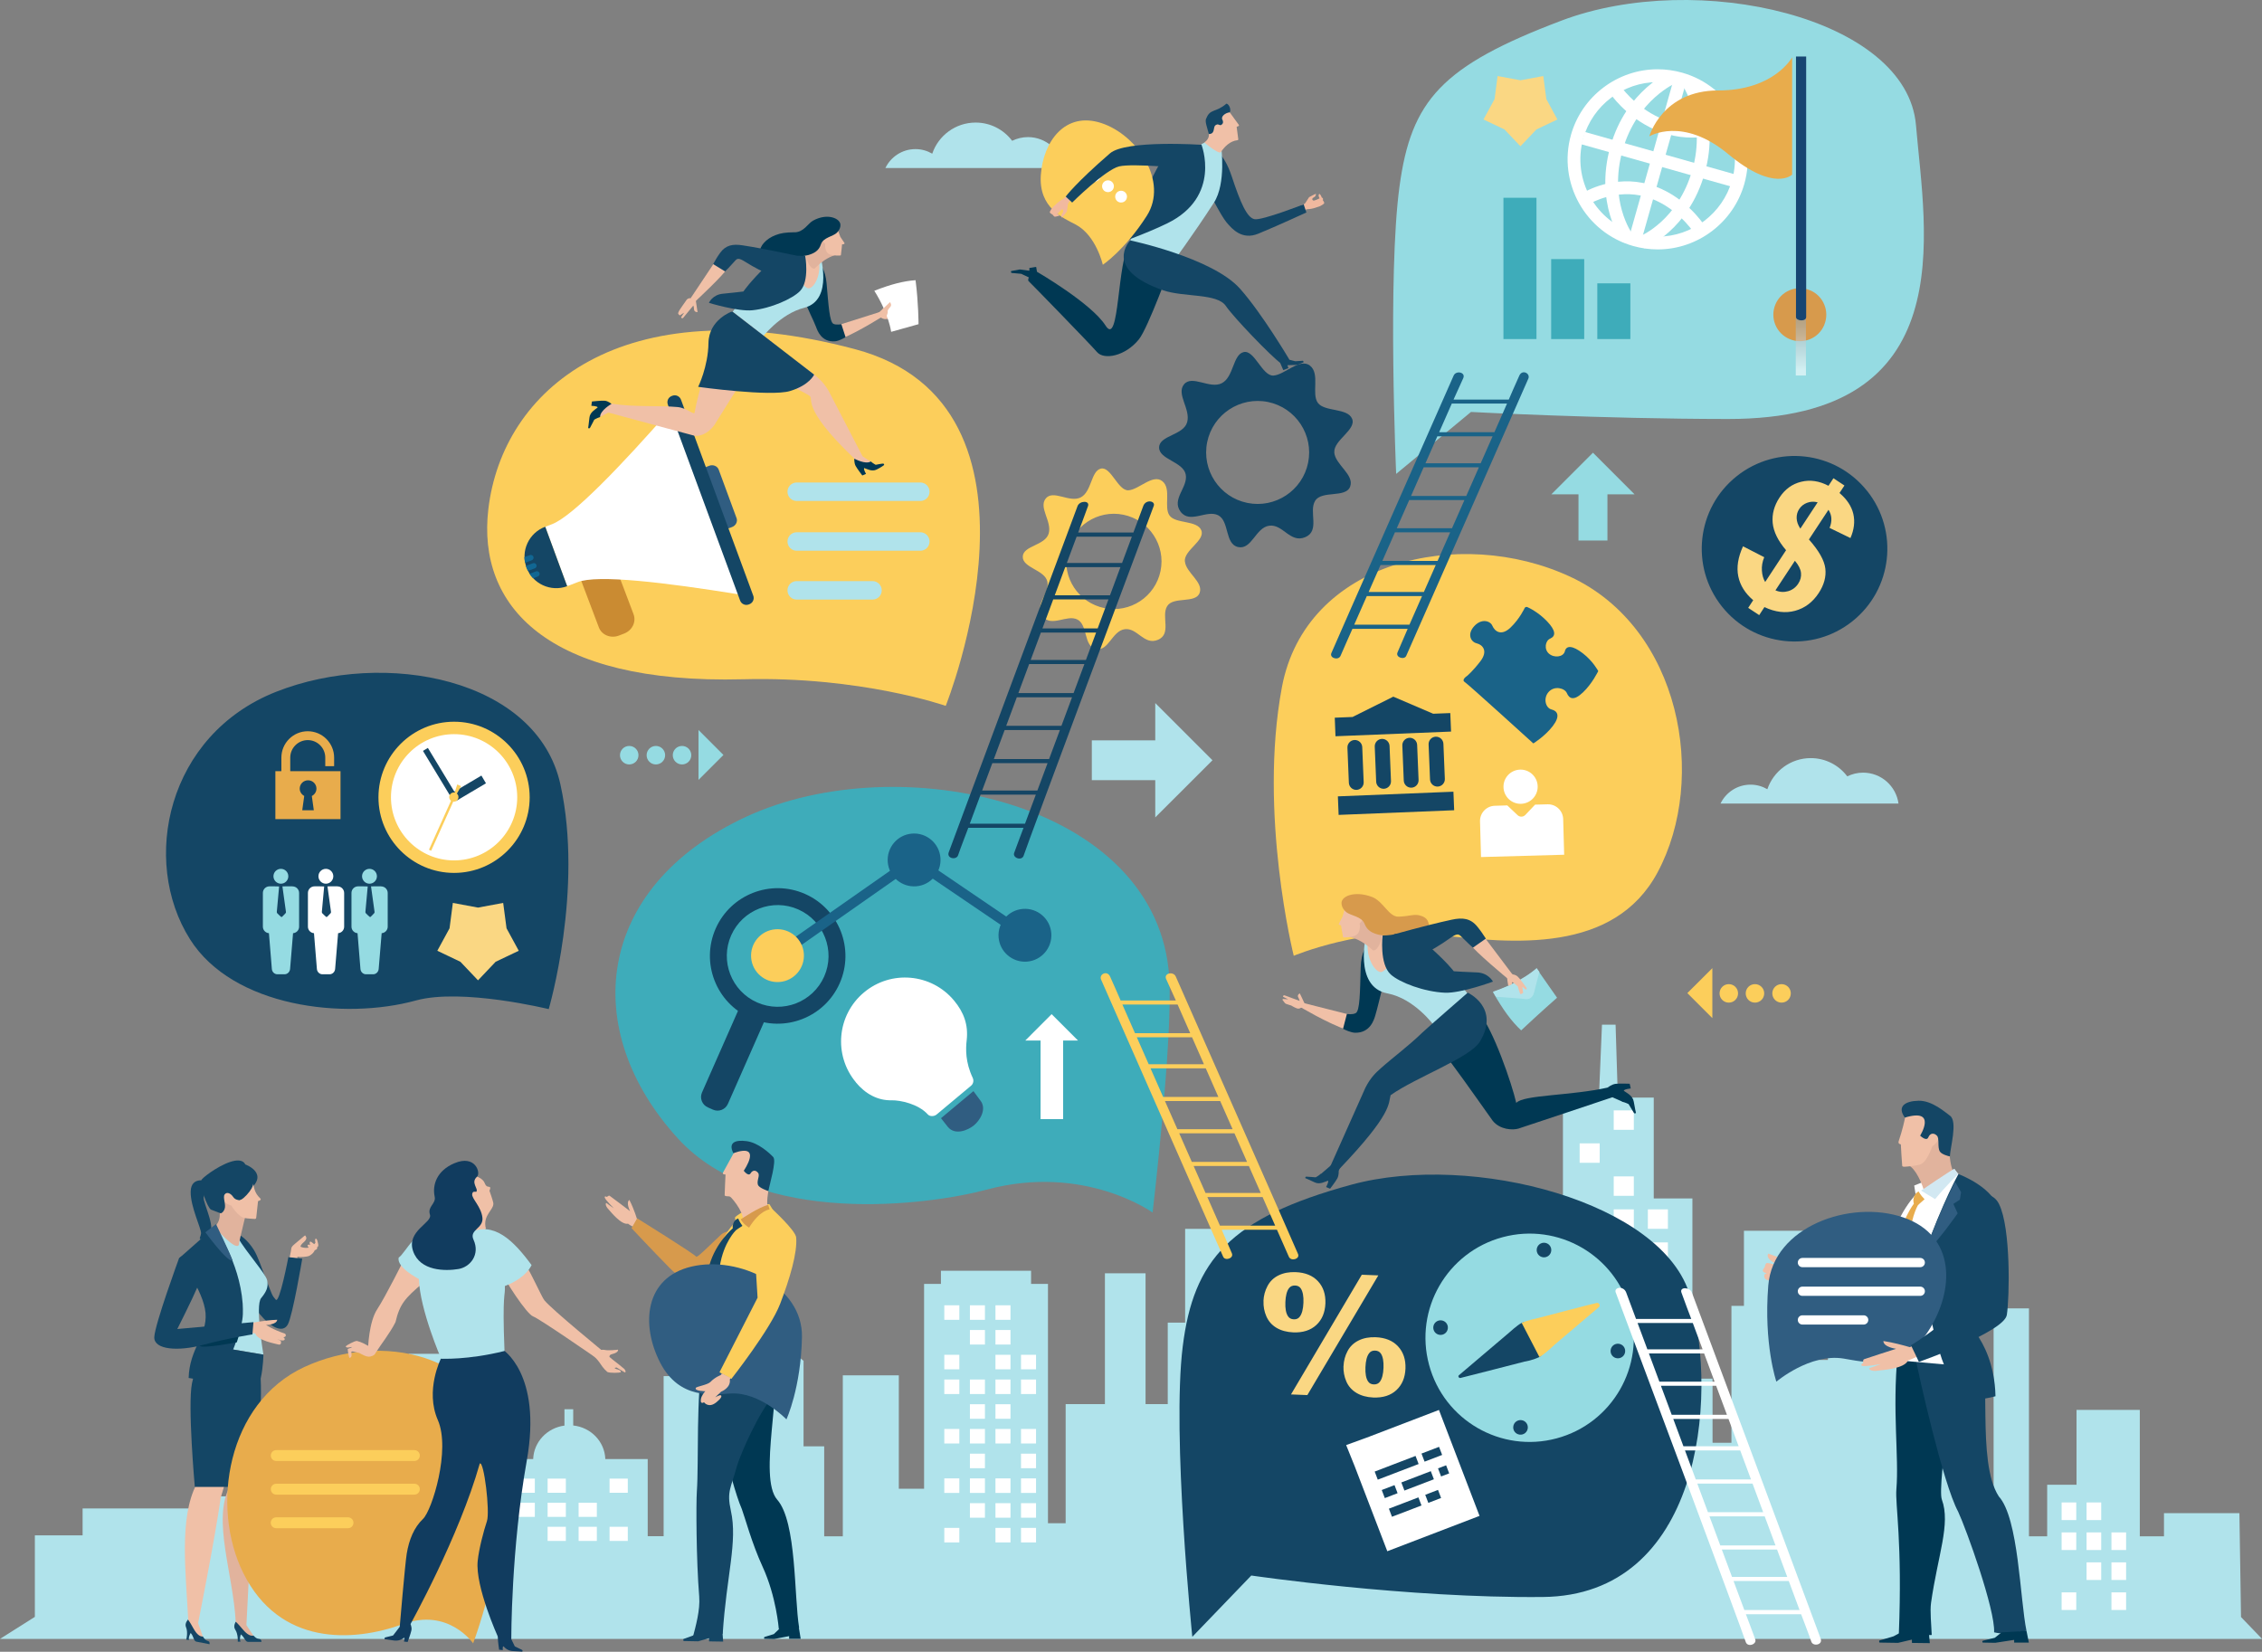 <?xml version="1.0" encoding="UTF-8"?><svg xmlns="http://www.w3.org/2000/svg" xmlns:xlink="http://www.w3.org/1999/xlink" viewBox="0 0 410.79 300"><rect x="0" y="0" width="410.79" height="300" fill="#808080" stroke="none"/><defs><style>.cls-1{fill:#f1b99f;}.cls-2{fill:#fff;}.cls-3{fill:#305d81;}.cls-4{fill:#d2e8f2;}.cls-5{fill:#1a6388;}.cls-6{fill:#95dbe2;}.cls-7{isolation:isolate;}.cls-8{fill:#b0e3eb;}.cls-9{fill:#f0c0a7;}.cls-10{fill:#d79a4c;}.cls-11{fill:#fcce5b;}.cls-12{fill:#e1b39d;}.cls-13{fill:#ca8b32;}.cls-14{fill:#116793;}.cls-15{fill:url(#linear-gradient);mix-blend-mode:multiply;opacity:.58;}.cls-16{fill:#174572;}.cls-17{fill:#113c5f;}.cls-18{fill:#144665;}.cls-19{fill:#003853;}.cls-20{fill:#fad783;}.cls-21{fill:#3eacba;}.cls-22{fill:#e8ac4c;}</style><linearGradient id="linear-gradient" x1="327.04" y1="56.78" x2="327.04" y2="67.34" gradientUnits="userSpaceOnUse"><stop offset="0" stop-color="#8d999d"/><stop offset="1" stop-color="#fff"/></linearGradient></defs><g class="cls-7"><g id="_レイヤー_2"><g id="photo"><path class="cls-8" d="m6.33,293.63v-14.78h8.67v-4.88h22.68v-2.2h7.37v7.24h3.14v-11.4h4.59v-7.03h9.65v7.03h7.27v3.35h4.51v-25.08h11.13v33.13h3.8v-14.01h7.69c.11-3.12,2.54-5.67,5.68-6.08v-2.97h1.59v2.95c3.21.34,5.72,2.92,5.83,6.1h7.7v14.01h2.89v-29.08h11.13v12.75h4.12v-23.58l10.16,8.05v15.54h3.75v16.34h3.38v-29.24h10.17v20.6h4.59v-37.2h3.06v-2.39h16.37v2.39h3.07v43.46h3.21v-21.63h7.13v-23.76h7.38v23.76h4.03v-14.8h3.16v-17.04h17.77v17.04h3.48v14.8h12.21v-19.29h6.38v-7.08h3.78v7.08h6.11v28.15h5.26v15.15h3.8v-28.64h2.81v-32.73h7.01v-18.31h6.53l.56-13.25h2.47l.41,13.25h6.52v18.31h7.02v32.73h3.66v11.65h3.43v-24.87h2.27v-13.63h12.47v23.46h2.78v-10.99l16.27,5.99v8.82h9.66v28.21h4.16v-41.4h6.42v41.4h3.31v-9.37h5.33v-13.59h11.49v22.96h4.39v-4.21h13.7l.29,18.87,3.82,3.97H0l6.33-4Z"/><rect class="cls-2" x="299.26" y="273.61" width="3.64" height="3.52"/><rect class="cls-2" x="293.06" y="273.61" width="3.65" height="3.52"/><rect class="cls-2" x="280.67" y="273.61" width="3.64" height="3.52"/><rect class="cls-2" x="299.26" y="267.61" width="3.64" height="3.53"/><rect class="cls-2" x="293.06" y="267.61" width="3.65" height="3.53"/><rect class="cls-2" x="280.67" y="267.61" width="3.64" height="3.53"/><rect class="cls-2" x="293.06" y="261.62" width="3.65" height="3.53"/><rect class="cls-2" x="286.87" y="261.62" width="3.64" height="3.53"/><rect class="cls-2" x="280.67" y="261.62" width="3.64" height="3.53"/><rect class="cls-2" x="299.26" y="255.62" width="3.64" height="3.53"/><rect class="cls-2" x="286.87" y="255.62" width="3.64" height="3.53"/><rect class="cls-2" x="293.06" y="249.63" width="3.65" height="3.52"/><rect class="cls-2" x="280.67" y="249.63" width="3.64" height="3.52"/><rect class="cls-2" x="299.26" y="243.63" width="3.64" height="3.52"/><rect class="cls-2" x="293.06" y="243.63" width="3.65" height="3.52"/><rect class="cls-2" x="286.87" y="243.63" width="3.64" height="3.52"/><rect class="cls-2" x="280.67" y="243.63" width="3.64" height="3.52"/><rect class="cls-2" x="299.26" y="237.64" width="3.64" height="3.52"/><rect class="cls-2" x="293.06" y="237.64" width="3.65" height="3.52"/><rect class="cls-2" x="286.87" y="237.64" width="3.64" height="3.52"/><rect class="cls-2" x="293.06" y="231.65" width="3.65" height="3.52"/><rect class="cls-2" x="286.87" y="231.65" width="3.64" height="3.52"/><rect class="cls-2" x="280.67" y="231.65" width="3.64" height="3.52"/><rect class="cls-2" x="299.26" y="225.65" width="3.64" height="3.52"/><rect class="cls-2" x="286.87" y="225.65" width="3.64" height="3.52"/><rect class="cls-2" x="280.67" y="225.65" width="3.64" height="3.52"/><rect class="cls-2" x="299.26" y="219.65" width="3.64" height="3.53"/><rect class="cls-2" x="293.06" y="219.65" width="3.65" height="3.53"/><rect class="cls-2" x="286.87" y="219.65" width="3.64" height="3.53"/><rect class="cls-2" x="293.06" y="213.66" width="3.65" height="3.53"/><rect class="cls-2" x="286.87" y="207.66" width="3.64" height="3.53"/><rect class="cls-2" x="293.06" y="201.67" width="3.65" height="3.53"/><rect class="cls-2" x="185.42" y="277.5" width="2.73" height="2.64"/><rect class="cls-2" x="180.78" y="277.5" width="2.73" height="2.64"/><rect class="cls-2" x="171.49" y="277.5" width="2.73" height="2.64"/><rect class="cls-2" x="185.42" y="273.01" width="2.73" height="2.64"/><rect class="cls-2" x="180.78" y="273.01" width="2.73" height="2.64"/><rect class="cls-2" x="176.14" y="273.01" width="2.73" height="2.64"/><rect class="cls-2" x="185.42" y="268.51" width="2.73" height="2.64"/><rect class="cls-2" x="180.78" y="268.51" width="2.73" height="2.64"/><rect class="cls-2" x="176.14" y="268.51" width="2.73" height="2.64"/><rect class="cls-2" x="171.49" y="268.51" width="2.73" height="2.64"/><rect class="cls-2" x="185.42" y="264.02" width="2.73" height="2.64"/><rect class="cls-2" x="176.14" y="264.02" width="2.73" height="2.64"/><rect class="cls-2" x="185.42" y="259.53" width="2.73" height="2.64"/><rect class="cls-2" x="180.78" y="259.53" width="2.73" height="2.64"/><rect class="cls-2" x="176.14" y="259.53" width="2.73" height="2.64"/><rect class="cls-2" x="171.49" y="259.53" width="2.73" height="2.64"/><rect class="cls-2" x="180.78" y="255.04" width="2.73" height="2.64"/><rect class="cls-2" x="176.14" y="255.04" width="2.73" height="2.64"/><rect class="cls-2" x="185.42" y="250.55" width="2.73" height="2.64"/><rect class="cls-2" x="180.78" y="250.55" width="2.73" height="2.64"/><rect class="cls-2" x="176.14" y="250.55" width="2.73" height="2.64"/><rect class="cls-2" x="171.49" y="250.55" width="2.73" height="2.64"/><rect class="cls-2" x="185.42" y="246.06" width="2.73" height="2.64"/><rect class="cls-2" x="180.78" y="246.06" width="2.73" height="2.64"/><rect class="cls-2" x="171.49" y="246.06" width="2.73" height="2.64"/><rect class="cls-2" x="180.78" y="241.56" width="2.73" height="2.64"/><rect class="cls-2" x="176.14" y="241.56" width="2.73" height="2.64"/><rect class="cls-2" x="180.78" y="237.07" width="2.73" height="2.64"/><rect class="cls-2" x="176.14" y="237.07" width="2.73" height="2.64"/><rect class="cls-2" x="171.49" y="237.07" width="2.73" height="2.64"/><rect class="cls-2" x="110.7" y="277.3" width="3.31" height="2.57"/><rect class="cls-2" x="105.08" y="277.3" width="3.31" height="2.57"/><rect class="cls-2" x="99.45" y="277.3" width="3.31" height="2.57"/><rect class="cls-2" x="105.08" y="272.93" width="3.31" height="2.57"/><rect class="cls-2" x="99.45" y="272.93" width="3.31" height="2.57"/><rect class="cls-2" x="93.82" y="272.93" width="3.31" height="2.57"/><rect class="cls-2" x="110.7" y="268.55" width="3.31" height="2.57"/><rect class="cls-2" x="99.45" y="268.55" width="3.31" height="2.57"/><rect class="cls-2" x="93.82" y="268.55" width="3.31" height="2.57"/><path class="cls-11" d="m171.74,128.2s-15.38-5.39-36.78-4.83c-35.77.93-48.31-13.46-46.28-30.86,2.53-21.65,24.02-40.4,66.57-29.1,38.39,10.2,16.5,64.79,16.5,64.79Z"/><path class="cls-11" d="m234.95,173.59s-6.45-25.82-2.15-48.77c4.3-22.95,32.27-29.4,52.35-20.08,20.08,9.32,25.03,36.63,15.87,53.71-7.89,14.71-26.21,13-40.06,11.31-13.05-1.59-26.01,3.83-26.01,3.83Z"/><path class="cls-18" d="m216.53,297.28s-3.75-36.57-1.74-52.73c1.95-15.68,8.54-23.36,30.61-29.38,22.08-6.01,56.8,3.26,61.54,20.26,5.29,18.97,1.67,54.34-26.75,54.62-24.76.24-52.95-3.9-52.95-3.9l-10.71,11.13Z"/><path class="cls-21" d="m209.32,220.22s3.71-31.51,3.02-42.69c-1.96-32.02-49.24-42-76.83-29.19-27.59,12.81-30.34,38.8-12.38,58.45,14.83,16.22,45.6,12.08,56.07,9.27,17.76-4.77,30.12,4.17,30.12,4.17Z"/><path class="cls-9" d="m38.87,251.68c-2.64,4.06-2.92,13.31-3.18,17.87-3.18,6.15-1.96,15.88-1.5,24.77-.06.39-.15.71-.15.71l.81,1.18,1.36,1.57.66-.45-.89-2.55s3.03-15.12,4.11-22.78c.92-3.28,6.96-21.97,6.96-21.97,0,0-6.19-1.4-8.18,1.67Z"/><path class="cls-12" d="m38.26,251.99c-2.64,4.06,3.7,13.45,3.44,18.01-3.18,6.15.65,15.74,1.11,24.63-.06.39-.15.71-.15.71l1.12.62,1.58,1.56.66-.45-1.27-1.91s.81-16.04,1.26-23.68c1.05-4.15.43-21.16.43-21.16,0,0-6.19-1.4-8.18,1.67Z"/><path class="cls-18" d="m46.03,297.05c.37.36.46.56,1.21.67.22.03.25.48.25.48,0,0-2.07,0-2.44,0-.52,0-.62-.82-1.31-1.36-.32.95-.06,1.33-.06,1.33h-.5s.1-1.38-.47-2.21c-.42-.62.1-1.42.1-1.42,0,0,.38.31,1.24,1.35.97,1.17,1.57,1.25,1.99,1.17Z"/><path class="cls-18" d="m36.85,297.23c.3.43.35.63,1.06.88.21.07.15.52.15.52,0,0-2.03-.4-2.4-.47-.51-.1-.45-.92-1.03-1.58-.49.87-.31,1.3-.31,1.3l-.49-.09s.35-1.34-.05-2.26c-.3-.69.36-1.38.36-1.38,0,0,.31.37.96,1.56.73,1.33,1.3,1.52,1.73,1.52Z"/><path class="cls-18" d="m44.57,211.5s4.67,1.67.35,4.9c-4.31,3.23-.35-4.9-.35-4.9Z"/><path class="cls-9" d="m57.58,226.52s.36-.02.16-.77c0-.02-.01-.04-.02-.06-.05-.29-.18-.78-.39-.71-.15.05-.12.41-.05.74-.08.09-.15.17-.22.25-.2-.16-.42-.35-.57-.43-.3-.16-.34.33-.13.58-.18-.12-.8-.15-.34.42.02.02.03.04.05.06-.33.05-.93.09-1.47-.15-.11-.16.25-.57.44-.73.63-.53.77-.92.36-1.34-.17.09-.95.82-1.81,1.5-.71.56-.66.76-.7.95-.08.64-.33,1.85-.47,1.93.05.18,1.12,1.02,1.24,1.39.26-1.01.39-1.49.36-1.91.47.13,1.68.06,2.17-.16.58-.32.91-.78.96-1.01.66-.19.41-.57.41-.57Z"/><path class="cls-18" d="m41.33,223.43s2.62.18,4.74,3.53c.74,1.16,1.41,3.22,2.03,4.83,1.41,3.65,1.3,3.47,1.98,4.26.68.79,2.29-7.73,2.29-7.73l2.52.29s-1.74,10.39-2.63,11.96c-.89,1.57-2.87.49-4.39-1.11-1.52-1.6-4.61-5.89-4.61-5.89l-1.92-10.14Z"/><path class="cls-8" d="m38.52,244.46l9.32,1.57s-1.53-8.91-.42-10.26c.89-1.09,1.37-1.96,1.1-3.22-.25-1.23-3.75-5.04-5.37-7.85-1.62-2.8-4.16-1.87-4.16-1.87l-.46,21.63Z"/><path class="cls-18" d="m35.38,270.05s-1.33-14.8-.51-18.84c.82-4.04,3.65-6.75,3.65-6.75l9.32,1.57s-.03,2.26-.5,4.35c.33,6.52-1.05,19.68-1.05,19.68h-10.91Z"/><path class="cls-18" d="m32.49,228.56l6.49-5.73s4.51,6.14,5.09,13.93c.12,2.8.32,3.85-3.88,13.51-1.86.35-3.2.5-5.93,0,.14-5.35,3.4-7.66,3.07-11.77-.33-4.11-4.83-9.93-4.83-9.93Z"/><path class="cls-18" d="m37.41,214.5s-2.7-.86-2.78,1.89c-.08,2.74,1.97,6.82,1.88,7.63-.09.81-.88,1.55,1.15.6,2.02-.95-.86-6.17-.67-7.15.18-.97.66-1.48.66-1.48l-.24-1.49Z"/><path class="cls-12" d="m45.26,218.11s-1.86,7.26-1.87,7.97c-.58,1.25-4.41-3.25-4.41-3.25,0,0,.81-.7.92-1.86.11-1.16-.33-5.93-.33-5.93l5.69,3.08Z"/><path class="cls-9" d="m42.12,217.04s-.96-1.1-1.58.13c-.62,1.23,1.48,1.8,1.48,1.8,0,0,1.18,2.01,2.41,2.25.6.12,1.69.15,1.82.17.13.02.27-.08.28-.21.02-.13.33-3.03.33-3.03,0,0,.76-.17.39-.51-1.92-1.78-.57-3.78-2.68-4.47l-2.45,3.87Z"/><path class="cls-18" d="m43.52,217.96s-.76.07-1.19-.59c-.44-.66-1.16-.96-1.54-.42-.37.54.3,1.81,0,2.62-.25.7-.7.8-.7.8,0,0-1.12-.42-1.76-.67-.63-.25-2.32-4.77-1.67-5.51.65-.74,3.78-2.99,5.96-3.37,2.18-.37,2.52,1.27,1.58,3.27-.94,2.01-.69,3.86-.69,3.86Z"/><path class="cls-3" d="m39.23,222.32l-1.93,1.49s3.95,5.44,4.95,5.16c-.52-1.47-3.02-6.65-3.02-6.65Z"/><path class="cls-19" d="m43,243.8l.51-1.61s-7.56,1.63-7.23,2.23c.33.6,6.72-.62,6.72-.62Z"/><path class="cls-18" d="m43.7,212.74s4.4.73,1.1,4.29c-3.3,3.56-1.1-4.29-1.1-4.29Z"/><path class="cls-9" d="m45.35,240.33s2.69-.56,5-.63c-.12.92-2.03.94-2.03.94,0,0,1.21.84,3.38,1.56.22.07.42.62-.25.67.2.09.46.48.02.58-.44.1-1.14-.26-1.14-.26,0,0,.44.25.59.29.15.04.29.94-.43.7-.46-.15-3.76-.69-4.14-2.02-.14-.02-1.1-.05-1.1-.05l.11-1.78Z"/><path class="cls-18" d="m46.03,240.13l-13.83,1.25s2.68-5.31,3.81-7.95c.54-1.25-.19-4.38-1.14-5.26-1.05-.97-2.37.39-2.37.39,0,0-4.4,12-4.48,14.3-.08,2.3,4.34,2.62,8.9,1.39,4.56-1.23,8.92-1.89,8.92-1.89l.19-2.23Z"/><polygon class="cls-2" points="195.78 188.99 190.98 184.19 186.19 188.99 188.97 188.99 188.97 203.26 193.07 203.26 193.07 188.99 195.78 188.99"/><path class="cls-6" d="m253.55,86.07s-1.58-35.99.6-52.16c2.12-15.69,7.64-21.93,29.43-30.17,24.64-9.32,62.72-.58,64.37,18.99,1.65,19.58,8.64,53.42-34.18,53.37-23-.02-46.63-1.28-46.63-1.28l-13.59,11.25Z"/><polygon class="cls-20" points="276.12 14.58 271.97 13.81 271.42 17.99 269.41 21.7 273.22 23.51 276.12 26.57 279.02 23.51 282.83 21.7 280.82 17.99 280.27 13.81 276.12 14.58"/><rect class="cls-21" x="290.08" y="51.46" width="6" height="10.12"/><rect class="cls-21" x="281.7" y="47.06" width="6" height="14.52"/><rect class="cls-21" x="273.03" y="35.92" width="6" height="25.66"/><path class="cls-2" d="m301.05,45.3c-1.5,0-3-.21-4.46-.62-8.68-2.45-13.74-11.51-11.29-20.19,1.98-7.01,8.45-11.91,15.73-11.91,1.5,0,3,.21,4.46.62,8.68,2.45,13.74,11.51,11.29,20.19-1.98,7.01-8.45,11.91-15.73,11.91h0Zm-.02-30.39c-6.25,0-11.8,4.2-13.5,10.22-2.1,7.45,2.24,15.21,9.69,17.32,1.25.35,2.54.53,3.82.53,6.25,0,11.8-4.2,13.5-10.22,2.1-7.45-2.24-15.22-9.69-17.32-1.25-.35-2.54-.53-3.82-.53h0Z"/><polygon class="cls-2" points="314.49 33.91 315.12 31.68 287.8 23.96 287.17 26.2 314.49 33.91 314.49 33.91"/><path class="cls-2" d="m307.5,42.1l1.95-1.27c-.15-.23-3.68-5.56-9.98-7.34-6.37-1.8-11.63,1.33-11.85,1.46l1.2,1.99s4.65-2.73,10.02-1.21c5.45,1.54,8.64,6.33,8.67,6.38h0Z"/><polygon class="cls-2" points="298.03 43.88 306.29 14.64 304.06 14.01 295.8 43.25 298.03 43.88 298.03 43.88"/><path class="cls-2" d="m294.65,43.98l1.86-1.38-.93.69.93-.69c-.18-.25-4.42-6.18-1.83-15.35,2.61-9.23,9.76-12.23,9.84-12.26l-.87-2.15c-.34.14-8.28,3.47-11.2,13.78-2.91,10.32,1.99,17.08,2.2,17.37h0Z"/><path class="cls-2" d="m298.62,45.1c.33-.13,8.05-3.33,10.96-13.65,2.91-10.31-2.12-17.31-2.33-17.6l-1.87,1.38c.04.06,4.56,6.41,1.97,15.59-2.59,9.17-9.31,12.01-9.6,12.12l.87,2.15h0Z"/><path class="cls-2" d="m307.24,24.99c4.17,0,7.14-1.58,7.3-1.67l-1.11-2.04s-4.56,2.39-9.96.87c-5.48-1.55-8.77-6.01-8.81-6.05l-1.88,1.36c.15.21,3.78,5.15,10.06,6.92,1.56.44,3.04.61,4.4.61h0Z"/><path class="cls-18" d="m242.32,82.16c-.16-2.22,4.05-4.1,3.23-6.1-.83-2.01-5.01-1.23-6.22-2.89-1.21-1.65.44-5.28-1.42-6.75-1.86-1.48-4.6,1.67-6.65,1.79-2.04.12-3.44-4.72-5.41-4.26-1.97.46-1.79,4.54-3.97,5.65-2.18,1.11-5.4-1.58-6.86.21-1.45,1.78,1.25,4.49.57,6.88-.68,2.39-5.04,2.36-5.09,4.56-.05,2.2,4.36,2.59,4.83,4.91.48,2.32-2.63,4.47-.94,6.76,1.68,2.29,4.75-.4,6.83.66,2.08,1.06,1.18,5.28,3.65,5.78,2.47.51,3.15-3.54,5.63-3.88,2.48-.34,3.8,3.24,6.54,2.08,2.74-1.16.59-4.62,1.79-6.59,1.2-1.97,5.6-.45,6.37-2.61.78-2.16-2.73-3.98-2.89-6.2Zm-15.8,9.18c-5.06-1.04-8.32-5.98-7.29-11.04,1.04-5.06,5.98-8.32,11.04-7.29,5.06,1.04,8.32,5.98,7.29,11.04-1.04,5.06-5.98,8.32-11.04,7.29Z"/><path class="cls-11" d="m215.17,101.95c-.15-2.05,3.75-3.79,2.99-5.64-.76-1.86-4.64-1.14-5.76-2.67-1.12-1.53.41-4.88-1.32-6.25-1.72-1.37-4.26,1.55-6.15,1.66-1.89.11-3.18-4.37-5-3.94-1.82.43-1.65,4.2-3.67,5.23-2.02,1.03-5-1.46-6.34.19-1.35,1.65,1.15,4.16.53,6.36-.63,2.21-4.67,2.19-4.71,4.22-.05,2.03,4.03,2.4,4.47,4.54.44,2.15-2.43,4.14-.87,6.26,1.56,2.12,4.39-.37,6.32.61,1.93.98,1.09,4.88,3.38,5.35,2.28.47,2.91-3.27,5.21-3.59,2.3-.32,3.52,3,6.05,1.92,2.53-1.08.54-4.27,1.66-6.1,1.11-1.83,5.18-.42,5.9-2.42.72-2-2.52-3.68-2.67-5.73Zm-14.62,8.49c-4.68-.96-7.7-5.53-6.74-10.21.96-4.68,5.53-7.7,10.21-6.74,4.68.96,7.7,5.53,6.74,10.21-.96,4.68-5.53,7.7-10.21,6.74Z"/><path class="cls-18" d="m339.08,89.16c5.8,7.28,4.6,17.88-2.68,23.68-7.28,5.8-17.88,4.6-23.68-2.67-5.8-7.28-4.61-17.88,2.67-23.68,7.28-5.8,17.88-4.61,23.68,2.67Z"/><path class="cls-20" d="m320.56,105.71l3.8-5.78c-1.46-1.7-2.27-3.35-2.43-4.94-.15-1.6.26-3.14,1.24-4.63.99-1.51,2.3-2.46,3.93-2.86,1.62-.4,3.28-.16,4.96.73l.9-1.37,2,1.32-.9,1.36c1.35,1.14,2.18,2.4,2.51,3.79.32,1.39.15,2.86-.52,4.39l-3.79-1.84c.5-1.22.43-2.32-.2-3.29l-3.55,5.39c1.82,2.05,2.81,3.81,2.98,5.29.17,1.48-.23,2.96-1.21,4.45-1.09,1.66-2.52,2.73-4.27,3.21-1.76.48-3.62.26-5.58-.67l-.95,1.46-2-1.32.91-1.39c-1.46-1.24-2.37-2.68-2.71-4.33-.34-1.65-.05-3.47.86-5.46l3.85,1.98c-.34.83-.48,1.65-.42,2.45.05.8.25,1.48.59,2.05Zm9.52-14.48c-.66-.17-1.3-.14-1.91.09-.61.23-1.09.61-1.44,1.15-.32.49-.47,1.04-.45,1.65.02.61.24,1.24.67,1.89l3.14-4.77Zm-7.65,15.99c.77.33,1.54.37,2.31.15.77-.23,1.38-.68,1.83-1.37.41-.62.57-1.27.5-1.95-.07-.68-.44-1.42-1.11-2.2l-3.54,5.38Z"/><path class="cls-8" d="m168.81,89.31c0,.93-.75,1.68-1.68,1.68h-22.44c-.93,0-1.68-.75-1.68-1.68h0c0-.93.75-1.68,1.68-1.68h22.44c.93,0,1.68.75,1.68,1.68h0Z"/><path class="cls-8" d="m168.81,98.35c0,.93-.75,1.68-1.68,1.68h-22.44c-.93,0-1.68-.75-1.68-1.68h0c0-.93.75-1.68,1.68-1.68h22.44c.93,0,1.68.75,1.68,1.68h0Z"/><path class="cls-8" d="m160.13,107.22c0,.93-.75,1.68-1.68,1.68h-13.76c-.93,0-1.68-.75-1.68-1.68h0c0-.93.75-1.68,1.68-1.68h13.76c.93,0,1.68.75,1.68,1.68h0Z"/><path class="cls-13" d="m115.06,111.58c.52,1.38-.26,2.94-1.74,3.5l-.94.36c-1.48.56-3.1-.11-3.62-1.48l-5.58-14.75c-.52-1.38.26-2.95,1.74-3.5l.95-.35c1.48-.56,3.1.11,3.62,1.48l5.58,14.75Z"/><path class="cls-3" d="m133.76,94.08c.24.66-.13,1.39-.84,1.65l-.45.17c-.7.26-1.47-.06-1.71-.72l-3.23-8.77c-.24-.66.13-1.39.83-1.65l.45-.17c.7-.26,1.47.06,1.71.71l3.23,8.77Z"/><path class="cls-2" d="m121.72,74.42c-8.92,10.17-17.65,19.28-21.43,20.77-1.34.53-1.27.48-1.27.48l3.97,10.79s.76-.26,1.87-.71c3.58-1.47,16.08.07,29.26,2.19l-12.4-33.53Z"/><path class="cls-18" d="m136.8,108.19c.23.63-.09,1.32-.71,1.55l-.13.05c-.62.23-1.32-.09-1.55-.71l-13.13-35.61c-.23-.63.09-1.32.71-1.55l.13-.05c.62-.23,1.32.09,1.55.72l13.13,35.61Z"/><path class="cls-18" d="m99.02,95.67c-2.98,1.1-4.51,4.41-3.41,7.39,1.1,2.98,4.41,4.51,7.39,3.41l-3.98-10.8Z"/><path class="cls-14" d="m97.68,104.7c.25-.1.38-.38.29-.63-.09-.26-.38-.38-.64-.29l-1.16.44c.19.29.4.57.64.81l.87-.33Z"/><path class="cls-14" d="m95.35,102.21l1.23-.46c.26-.1.38-.38.29-.64-.09-.25-.38-.38-.64-.29l-1,.37c0,.34.05.67.11,1.01Z"/><path class="cls-14" d="m97.41,102.59c-.09-.26-.38-.39-.63-.29l-1.28.48c.03.1.05.19.09.28.08.22.18.43.28.63l1.26-.47c.25-.09.38-.38.29-.64Z"/><path class="cls-20" d="m229.45,236.29c.04-.97.28-1.87.74-2.73.45-.85,1.12-1.5,2.01-1.93.88-.43,1.92-.63,3.1-.58,1.74.07,3.09.62,4.05,1.65.96,1.03,1.41,2.38,1.35,4.03-.07,1.66-.62,2.97-1.66,3.93-1.04.95-2.43,1.4-4.17,1.33-1.18-.05-2.2-.32-3.04-.82-.85-.5-1.46-1.2-1.85-2.08-.39-.89-.56-1.82-.52-2.79Zm3.98.18c-.05,1.17.11,2.03.47,2.58.23.36.58.55,1.06.57.47.02.83-.14,1.08-.48.4-.51.62-1.36.67-2.53.05-1.16-.11-2.02-.47-2.58-.22-.35-.57-.53-1.04-.55-.47-.02-.84.14-1.1.47-.4.51-.62,1.36-.67,2.53Zm13.88-4.95l3,.12-12.89,21.74-2.97-.12,12.86-21.74Zm-3.32,16.6c.04-.97.28-1.89.73-2.73.45-.85,1.12-1.49,2.01-1.93.89-.44,1.92-.63,3.09-.59,1.75.07,3.11.62,4.07,1.66.96,1.04,1.41,2.38,1.35,4.04-.07,1.66-.62,2.96-1.66,3.92-1.04.96-2.44,1.4-4.19,1.33-1.17-.05-2.18-.32-3.04-.83-.85-.51-1.47-1.2-1.85-2.08-.38-.88-.55-1.81-.52-2.78Zm3.98.19c-.05,1.17.11,2.03.47,2.58.22.35.57.53,1.04.55.47.02.84-.14,1.1-.47.4-.52.62-1.36.67-2.53.05-1.17-.11-2.04-.47-2.59-.23-.35-.59-.54-1.06-.55-.47-.02-.83.14-1.08.48-.4.51-.62,1.36-.67,2.53Z"/><path class="cls-6" d="m282.69,261.24c-10.09,2.71-20.46-3.28-23.17-13.37-2.71-10.09,3.28-20.46,13.37-23.17,10.09-2.71,20.46,3.28,23.17,13.37,2.71,10.09-3.28,20.46-13.37,23.17Z"/><path class="cls-18" d="m279.24,240.63s-2.04-.8-2.9-.36c-.83.43-2.21,1.71-2.21,1.71,0,0-8.97,7.63-9.19,7.8-.22.17,0,.55.29.49.29-.05,11.62-2.97,11.62-2.97,0,0,1.42-.2,2.71-.84.87-.43,1.45-2.81,1.45-2.81l-1.77-3.03Z"/><path class="cls-11" d="m279.56,246.47c.87-.43,2.76-2.24,2.76-2.24,0,0,7.82-6.65,8.07-6.85.25-.2.07-.81-.4-.74-.47.07-10.72,2.76-10.72,2.76,0,0-2.06.43-2.92.87l3.21,6.19Z"/><path class="cls-18" d="m281.71,227.2c-.09.73-.75,1.24-1.48,1.15-.73-.09-1.24-.75-1.15-1.48.09-.73.75-1.24,1.48-1.15.73.09,1.24.75,1.15,1.48Z"/><path class="cls-18" d="m277.45,259.41c-.09.73-.75,1.24-1.48,1.15-.73-.09-1.25-.75-1.15-1.48.09-.73.75-1.24,1.48-1.15.73.09,1.24.75,1.15,1.48Z"/><path class="cls-18" d="m261.78,239.81c.73.09,1.25.75,1.15,1.48-.09.73-.75,1.24-1.48,1.15-.73-.09-1.24-.75-1.15-1.48.09-.73.75-1.24,1.48-1.15Z"/><path class="cls-18" d="m293.98,244.06c.73.09,1.24.75,1.15,1.48-.09.73-.75,1.24-1.48,1.15-.73-.09-1.24-.75-1.15-1.48.09-.73.75-1.24,1.48-1.15Z"/><path class="cls-2" d="m248.75,260.9l-4.28,1.56,1.57,3.9,5.9,15.38,16.75-6.42-7.37-19.24-12.56,4.81Zm.9,6.37l7.42-2.84.56,1.47-7.42,2.84-.56-1.47Zm1.28,3.35l2.32-.89.56,1.47-2.32.89-.56-1.47Zm7.22,2.81l-5.36,2.05-.56-1.47,5.36-2.05.56,1.47Zm3.55-1.36l-2.31.89-.56-1.47,2.32-.89.56,1.47Zm-1.3-3.4l-5.35,2.05-.56-1.47,5.35-2.05.56,1.47Zm2.78-1.07l-1.47.56-.56-1.47,1.47-.56.56,1.47Zm-1.28-3.35l-3.19,1.22-.56-1.47,3.19-1.22.56,1.47Z"/><path class="cls-3" d="m170.89,203.09l5.89-4.92,1.21,1.64c1.35,1.61-.11,3.76-1.12,4.58-1.01.83-3.38,1.91-4.73.29l-1.25-1.59Z"/><path class="cls-2" d="m155.43,196.59c1.74,2.09,3.97,3.31,6.5,3.25,1.54-.03,4.83.64,6.57,2.57.38.42,1.17.36,1.58.02.17-.14,6.17-5.15,6.27-5.24.45-.38.51-.98.3-1.43-1.35-2.85-1.28-5.28-1.09-6.87.3-2.74-.5-5.01-2.31-7.18-4.1-4.92-11.42-5.58-16.34-1.47-4.92,4.1-5.58,11.42-1.47,16.34Z"/><path class="cls-18" d="m134.19,183.22l-6.7,15.19c-.46,1.04.01,2.25,1.05,2.71l.94.42c1.04.46,2.25-.01,2.71-1.05l6.7-15.19-4.69-2.07Z"/><path class="cls-18" d="m136.26,184.88c-6.21-2.74-9.03-10.02-6.29-16.23,2.74-6.21,10.02-9.03,16.23-6.29,6.21,2.74,9.03,10.02,6.29,16.23-2.74,6.21-10.02,9.03-16.23,6.29h0Zm8.7-19.71c-4.66-2.06-10.12.06-12.18,4.72-2.06,4.66.06,10.12,4.72,12.18,4.66,2.06,10.12-.06,12.18-4.72,2.06-4.66-.06-10.12-4.72-12.18h0Z"/><path class="cls-5" d="m190.92,169.48c.21,2.64-1.76,4.96-4.4,5.17-2.64.21-4.96-1.76-5.17-4.4-.21-2.64,1.76-4.96,4.4-5.17,2.64-.21,4.96,1.76,5.17,4.4Z"/><polygon class="cls-5" points="141.72 174.31 140.68 172.82 166 155.09 186.64 169.12 185.62 170.61 166.01 157.29 141.72 174.31 141.72 174.31"/><path class="cls-5" d="m170.79,155.8c.21,2.64-1.76,4.96-4.4,5.17-2.64.21-4.96-1.76-5.17-4.4-.21-2.64,1.76-4.96,4.4-5.17,2.64-.21,4.96,1.76,5.17,4.4Z"/><path class="cls-11" d="m145.98,173.18c.21,2.64-1.76,4.96-4.4,5.17-2.64.21-4.96-1.76-5.17-4.4-.21-2.64,1.76-4.96,4.4-5.17,2.64-.21,4.96,1.76,5.17,4.4Z"/><path class="cls-5" d="m278.46,135.02s-11.8-10.73-12.46-11.15c-.66-.42.42-1.1.42-1.1,0,0,1.04-.85,2.44-2.69,1.41-1.85.41-2.97-.69-3.24-1.07-.26-1.78-1.65-.45-3.11,1.33-1.46,2.92-.98,3.3-.08.44,1.03,1.62,1.93,3.3.33,1.68-1.6,2.58-3.58,2.58-3.58,0,0,.19-.26.47-.14.28.12,2,.92,3.6,2.6,1.6,1.68,1.59,2.67.56,3.12-.9.38-1.17,1.94-.22,2.75.95.81,2.62.62,2.88-.45.27-1.1,1.4-1.05,3.24.36,1.85,1.41,2.81,3.22,2.81,3.22v.04s-1.08,2.26-2.76,3.85c-1.68,1.6-2.49,1.16-2.93.13-.39-.9-2.23-1.39-3.29-.23-1.06,1.16-.57,2.93.49,3.2,1.1.27,1.66,1.16.25,3.01-1.41,1.85-3.53,3.16-3.53,3.16h-.04Z"/><path class="cls-18" d="m247.65,142.06c.03.74-.55,1.37-1.29,1.4h0c-.74.03-1.37-.55-1.4-1.29l-.26-6.37c-.03-.74.55-1.37,1.29-1.4h0c.74-.03,1.37.55,1.4,1.29l.26,6.37Z"/><path class="cls-18" d="m252.61,141.86c.03.74-.55,1.37-1.29,1.4h0c-.74.03-1.37-.55-1.4-1.29l-.26-6.37c-.03-.74.55-1.37,1.29-1.4h0c.74-.03,1.37.55,1.4,1.29l.26,6.37Z"/><path class="cls-18" d="m257.62,141.66c.03.74-.55,1.37-1.29,1.4h0c-.74.03-1.37-.55-1.4-1.29l-.26-6.37c-.03-.74.55-1.37,1.29-1.4h0c.74-.03,1.37.55,1.4,1.29l.26,6.37Z"/><path class="cls-18" d="m262.39,141.46c.03.74-.55,1.37-1.29,1.4h0c-.74.03-1.37-.55-1.4-1.29l-.26-6.37c-.03-.74.55-1.37,1.29-1.4h0c.74-.03,1.37.55,1.4,1.29l.26,6.37Z"/><rect class="cls-18" x="243.03" y="144.21" width="21" height="3.37" transform="translate(-5.68 10.34) rotate(-2.31)"/><polygon class="cls-18" points="260.27 129.63 253.03 126.53 245.63 130.22 242.4 130.35 242.53 133.72 263.52 132.87 263.38 129.51 260.27 129.63"/><path class="cls-2" d="m279.25,142.8c.05,1.71-1.31,3.14-3.02,3.19-1.71.05-3.14-1.3-3.19-3.02-.05-1.71,1.3-3.14,3.02-3.19,1.71-.05,3.14,1.3,3.19,3.02Z"/><path class="cls-2" d="m284.06,155.24l-.18-6.48c-.04-1.52-1.31-2.72-2.83-2.68l-2.27.06-1.77,1.87c-.38.4-1.01.42-1.41.04l-1.87-1.77-2.27.07c-1.52.04-2.72,1.3-2.68,2.83l.18,6.48,15.1-.42Z"/><path class="cls-9" d="m151.26,59.36l8.65-2.74.83.57s-4.68,3-7.86,4.3c-2.84,1.16-1.62-2.13-1.62-2.13Z"/><path class="cls-19" d="m152.8,58.87s-.89.21-1.44-.05c-.71-.33-.89-3.29-1.25-7.36-.44-4.93-3.55-4.69-3.55-4.69,0,0,2.36,5.96-.59,7.39.54,1.71,1.8,4.05,2.23,5.22.25.68.99,2.8,3.44,2.61.7-.05,1.67-.6,1.92-.75l-.77-2.38Z"/><path class="cls-8" d="m138.28,61.44s3.38-4.45,7.77-5.54c5.47-1.41,2.83-9.8,2.83-9.8,0,0-.45-.02-1.62-.3-.78-.18-1.32-.1-1.6-.08-5.39-.53-12.42,10.61-13.87,12.83-1.41,2.16,6.5,2.88,6.5,2.88Z"/><path class="cls-9" d="m146.64,52.33c-1.63-.8-.96-2.27-1.13-5.62-.11-2.19,2.51-1.99,2.93-.67,1.21,3.74-.84,6.75-1.8,6.28Z"/><path class="cls-12" d="m146.3,46.33c.66-.52,1.74-2.4,1.75-2.71l2.46-1.8s.57,1.24-.1,2.84c-.19.46,1.42,1.41,1.6,1.55-1.19.38-2.35.83-4.09,2.59-.8.03-1.38-1.38-1.61-2.48Z"/><path class="cls-9" d="m150.74,46.23c-1.09-.39-.87-1.95-.87-1.95,0,0-.61-.47-.59-.93.02-.47-.07-.69.7-.88,1.15-.28.24-1.8.24-1.8l.69-.54s.31.04.62.33c.46.43.58,1.33,1.08,2.56.37.58.77,1.15.77,1.15,0,0,0,.16-.2.18-.17.02-.26.04-.26.04,0,0-.13,1.46-.21,1.96-.02.13-1.39.09-1.96-.12Z"/><path class="cls-19" d="m144.34,42.19c1.62-.03,2.41-1.61,3.28-2.1,2.69-1.51,5.14-.38,5,.87,0,.21-.07.75-.64,1.31-.69.69-2.5.85-2.9,2.12-.38,1.19-1.28,1.62-2.24,1.92-2.16.5-3.74.58-4.26.41-.28-.58-4.17-.96-4.52-.99-.17-.94,1.04-2.38,2.79-3.03.97-.36,1.68-.49,3.5-.52Z"/><path class="cls-9" d="m126.68,54.17s-.22.23-.31.47c.05.3.31,2.05.31,2.05,0,0-.64.05-.65-.56,0-.3-.11-.64-.11-.64l-.99,1.19s-.77.96-.88,1.07c-.11.1-.44.03-.32-.18.15-.28.53-.78.53-.78,0,0-.63.36-.74.46-.11.1-.42-.25-.36-.41.06-.16.15-.41.29-.59.14-.18.93-1.39,1.24-1.79.3-.39.77-.3.77-.3l.62-.43.61.44Z"/><path class="cls-18" d="m128.76,55.01s5.27,1.61,7.89,1.34c3.36-.34,7.25-2.08,8.63-3.48,1.79-1.82.95-6.42.95-6.42,0,0-1.13.11-2.13-.12-1.46.05-3.32.39-4.72,1.74-3.27,3.18-4.37,4.87-4.37,4.87,0,0-2.45.3-3.67.4-1.95.15-2.59,1.66-2.59,1.66Z"/><path class="cls-9" d="m126.38,54.64s5.13-4.76,5.83-6.05c.7-1.29-1.51-2.34-1.51-2.34l-5.26,7.89.93.5Z"/><path class="cls-18" d="m131.7,49.3s.96-.99,1.89-2.04c.9-1.01,2.1,1.27,7.49,3.05,2.15,1.22,5.64-1.88,3.25-3.94-4.41-.95-7.34-1.49-9.45-1.81-1.79-.28-3.08-.06-4.12,1.39-.53.74-.84,1.29-1.25,2.01l2.19,1.35Z"/><path class="cls-9" d="m159.37,56.98s.14-.23.34-.29c.17-.21.94-.87.94-.87,0,0,.24.37.3.58-.15.14-.18.33-.18.33l1.2.03s.93-.53,1.06-.52c.14,0,.23.21.2.24-.25.25-.72.66-.72.66,0,0,.57.02.71.03.14,0,.06.23-.08.28-.19.06-.31.06-.51.13-.32.11-.75.18-.75.18,0,0-.5.15-.95.19-.58.05-.92-.26-.92-.26l-.46-.03-.19-.68Z"/><path class="cls-9" d="m158.12,83.85l-1.54-1.03s.03-.01.03-.01c0,0-6.13-11.82-6.13-11.82-.96-1.62-1.87-2.35-2.63-2.95-2.15-1.7-4.83-3.44-7.1-5.42-.59-.52-7.78-6.07-7.78-6.07,0,0-4.88,2.34-1.25,7.67,1.74,2.55,10.92,4.93,15.24,7.63,1.02.61-1.79,1.87,8.07,11.33l.12.16.86,1.14,1.11.07h.98s.02-.72.02-.72Z"/><path class="cls-9" d="m131.34,59.97c-2.12,2.62-4.68,11.85-5.2,14.98-.12.48-1.38-.86-3.09-1.02-3.12-.3-8,.04-11.94-.61-.03-.01-.06,0-.1.04-.35-.08-.74-.18-1.17-.28-.25-.09-.8.96-.8.96l-.1,1.69,1.53-.8s0,0,.02,0c0,0,0,0,0,0,0,0,14.88,4.03,15.56,4.19.95.23,2.55-.37,3.65-1.88.22-.3,4.06-6.57,6.46-10.22.95-3.23,2.65-4.71,2.65-4.71,0,0-5.87-4.34-7.47-2.36Z"/><path class="cls-18" d="m132.97,56.55s-4.25,1.46-4.31,5.76c-.06,4.3-1.87,7.95-1.87,7.95,0,0,13.12,1.83,16.68.76,3.56-1.07,4.38-2.98,4.38-2.98l-14.89-11.49Z"/><path class="cls-2" d="m161.84,60.27l4.97-1.39s0-3.8-.54-7.99c-2.15.15-4.42.72-7.49,1.92,2.66,4.24,3.06,7.47,3.06,7.47Z"/><path class="cls-9" d="m160.23,56.21l1.4-1.34s.35.47.12.78c-.22.31-.6.63-.54.94.06.31-.28.99-.28.99l-.7-1.36Z"/><path class="cls-19" d="m155.15,83.31s-.06.76.23,1.3c.29.54,1.22,1.75,1.22,1.75l.67-.29s-.52-.91-.32-1.06c.51.16,1.37.69,2.23.28.86-.42,1.38-.83,1.38-.83,0,0,.05-.26-.21-.26-.25,0-1.32.22-1.32.22,0,0-.5-.26-.89-.61-.95.62-2.99-.51-2.99-.51Z"/><path class="cls-19" d="m111.05,73.36s-.6-.54-1.26-.58c-.66-.04-2.29.14-2.29.14l-.11.78s1.13.04,1.15.3c-.44.38-1.41.87-1.5,1.88-.1,1.02-.23,1.85-.23,1.85,0,0,.21.19.35-.05.14-.23.76-1.46.76-1.46,0,0,.52-.31,1.06-.47-.04-1.21,2.08-2.4,2.08-2.4Z"/><path class="cls-2" d="m293.42,234.73c.37.93,23.28,62.27,23.59,63.42.31,1.14,2.07.5,1.76-.39s-1.71-4.58-1.71-4.58h10.03s1.55,4.03,1.85,4.97c.3.94,2.11.62,1.71-.51s-23.01-61.9-23.4-62.9-2.25-1.04-1.9,0,1.79,4.81,1.79,4.81h-10.03s-1.3-3.53-1.79-4.81c-.49-1.28-2.27-.93-1.9,0Zm14,5.56l1.78,4.78h-10.03l-1.78-4.78h10.03Zm4.99,40.39l-1.96-5.27h10.03l1.96,5.27h-10.03Zm10.31.75l1.85,4.97h-10.03l-1.85-4.97h10.03Zm-12.55-6.78l-1.93-5.19h10.03l1.93,5.19h-10.03Zm-2.21-5.95l-1.96-5.27h10.03l1.96,5.27h-10.03Zm-2.24-6.02l-1.85-4.97h10.03l1.85,4.97h-10.03Zm-2.13-5.72l-1.96-5.27h10.03l1.96,5.27h-10.03Zm-2.24-6.02l-1.9-5.12h10.03l1.9,5.12h-10.03Zm15.43,41.48l-1.96-5.27h10.03l1.96,5.27h-10.03Z"/><path class="cls-10" d="m331.31,58.99c-1.01,2.46-3.82,3.63-6.28,2.61-2.46-1.01-3.63-3.82-2.62-6.28,1.01-2.46,3.83-3.63,6.28-2.61,2.46,1.01,3.62,3.83,2.61,6.28Z"/><rect class="cls-15" x="326.12" y="56.87" width="1.85" height="11.33"/><path class="cls-22" d="m299.52,24.77s2.32-8.34,12.51-8.34,13.43-6.02,13.43-6.02v21.31s-3.24,3.24-11.58-3.71c-8.34-6.95-14.36-3.24-14.36-3.24Z"/><path class="cls-16" d="m326.16,57.57c0,.75,1.85.89,1.85,0V10.26h-1.85v47.31Z"/><path class="cls-18" d="m99.65,183.28s6.36-21.61,2.12-40.83c-4.24-19.21-31.82-24.62-51.61-16.81-19.8,7.8-24.68,30.67-15.65,44.96,7.78,12.31,27.94,14.71,41.02,11.11,8.36-2.3,24.12,1.57,24.12,1.57Z"/><path class="cls-6" d="m53.1,160.97h-.99s-.82.02-.82.02t0,0l.64,4.62c.01.09,0,.18-.07.25,0,0-.65.71-.73.71,0,0,0,0,0,0-.09,0-.78-.7-.78-.7-.06-.07-.09-.16-.08-.26l.42-4.61s0,0,0,0l-.76-.02h-.99c-.66,0-1.2.53-1.2,1.2v6.12c0,.63.48,1.14,1.1,1.19l.53,6.5c.04.54.49.96.99.96h1.32c.51,0,.95-.42,1-.96l.54-6.5c.62-.05,1.1-.56,1.1-1.19v-6.11c0-.66-.53-1.2-1.19-1.2Z"/><path class="cls-6" d="m52.36,159.15c0,.74-.6,1.35-1.35,1.35-.74,0-1.35-.61-1.35-1.35,0-.75.61-1.35,1.35-1.35.75,0,1.35.61,1.35,1.35Z"/><path class="cls-2" d="m61.28,160.97h-.99s-.82.02-.82.02t0,0l.64,4.62c.01.09,0,.18-.07.25,0,0-.65.71-.73.71,0,0,0,0,0,0-.09,0-.78-.7-.78-.7-.06-.07-.09-.16-.08-.26l.42-4.61s0,0,0,0l-.76-.02h-.99c-.66,0-1.2.53-1.2,1.2v6.12c0,.63.48,1.14,1.1,1.19l.53,6.5c.04.54.49.96.99.96h1.32c.51,0,.95-.42,1-.96l.54-6.5c.62-.05,1.1-.56,1.1-1.19v-6.11c0-.66-.53-1.2-1.19-1.2Z"/><path class="cls-2" d="m60.53,159.15c0,.74-.6,1.35-1.35,1.35-.74,0-1.35-.61-1.35-1.35,0-.75.61-1.35,1.35-1.35.75,0,1.35.61,1.35,1.35Z"/><path class="cls-6" d="m69.19,160.97h-.99s-.82.02-.82.02t0,0l.64,4.62c.01.09,0,.18-.07.25,0,0-.65.71-.73.71,0,0,0,0,0,0-.09,0-.78-.7-.78-.7-.06-.07-.09-.16-.08-.26l.42-4.61s0,0,0,0l-.76-.02h-.99c-.66,0-1.2.53-1.2,1.2v6.12c0,.63.48,1.14,1.1,1.19l.53,6.5c.04.54.49.96.99.96h1.32c.51,0,.95-.42,1-.96l.54-6.5c.62-.05,1.1-.56,1.1-1.19v-6.11c0-.66-.53-1.2-1.19-1.2Z"/><path class="cls-6" d="m68.45,159.15c0,.74-.6,1.35-1.35,1.35-.74,0-1.35-.61-1.35-1.35,0-.75.61-1.35,1.35-1.35.75,0,1.35.61,1.35,1.35Z"/><path class="cls-22" d="m52.71,140.06v-2.46c0-1.75,1.43-3.18,3.18-3.18s3.18,1.42,3.18,3.18v1.55h1.61v-1.55c0-2.64-2.15-4.79-4.79-4.79s-4.79,2.15-4.79,4.79v2.46h-1.09v8.71h11.83v-8.71h-9.13Zm4.26,7.1h-2.08l.36-2.6c-.48-.26-.82-.75-.82-1.33,0-.84.68-1.51,1.52-1.51s1.52.68,1.52,1.51c0,.59-.35,1.09-.84,1.34l.36,2.59Z"/><path class="cls-2" d="m96.04,144.81c0,7.5-6.08,13.58-13.58,13.58s-13.58-6.08-13.58-13.58,6.08-13.58,13.58-13.58,13.58,6.08,13.58,13.58Z"/><path class="cls-11" d="m82.46,158.54c-7.57,0-13.73-6.16-13.73-13.73s6.16-13.73,13.73-13.73,13.73,6.16,13.73,13.73-6.16,13.73-13.73,13.73Zm0-25.2c-6.32,0-11.46,5.14-11.46,11.46s5.14,11.47,11.46,11.47,11.47-5.14,11.47-11.47-5.14-11.46-11.47-11.46Z"/><rect class="cls-18" x="79.43" y="135.37" width="1.04" height="10.41" transform="translate(-61.24 61.71) rotate(-31.19)"/><rect class="cls-18" x="81.99" y="142.36" width="6.28" height="1.63" transform="translate(-61.02 63.26) rotate(-30.6)"/><polygon class="cls-11" points="78.3 154.51 77.9 154.33 82.55 144 83.04 142.47 83.74 142.79 82.95 144.18 78.3 154.51"/><path class="cls-11" d="m83.2,144.46c.17.43-.04.92-.47,1.09-.43.17-.92-.04-1.09-.47-.17-.43.04-.92.47-1.09.43-.17.92.04,1.09.47Z"/><polygon class="cls-20" points="86.81 164.84 91.38 163.99 91.99 168.6 94.21 172.68 90.01 174.68 86.81 178.05 83.61 174.68 79.42 172.68 81.64 168.6 82.24 163.99 86.81 164.84"/><path class="cls-9" d="m246.36,184.61l-9.82-2.49-.47.73s4.99,3,8.63,4.24c3.24,1.11,1.66-2.48,1.66-2.48Z"/><path class="cls-19" d="m244.6,184.16s1,.17,1.6-.15c.77-.41.78-3.72.91-8.28.16-5.52,3.64-5.46,3.64-5.46,0,0-3.06,7.6.33,9-.49,1.94-.92,3.83-1.32,5.16-.23.77-.92,3.19-3.67,3.14-.78-.02-1.9-.56-2.19-.71l.7-2.7Z"/><path class="cls-8" d="m260.45,186.3s-3.55-4.96-8.52-5.88c-6.19-1.22-3.8-10.73-3.8-10.73,0,0,.5-.05,1.79-.44.86-.26,1.46-.2,1.78-.2,5.97-.95,14.54,11,16.3,13.39,1.71,2.32-7.55,3.86-7.55,3.86Z"/><path class="cls-9" d="m251.04,176.48c1.76-.99.92-2.59.89-6.33-.02-2.45-2.92-2.05-3.31-.55-1.1,4.25,1.38,7.47,2.42,6.88Z"/><path class="cls-12" d="m251.02,169.76c-.77-.54-2.1-2.56-2.13-2.9l-2.86-1.84s-.56,1.42.3,3.16c.24.5-1.49,1.67-1.68,1.84,1.36.35,2.68.77,4.73,2.61.89-.02,1.45-1.63,1.63-2.87Z"/><path class="cls-9" d="m246.07,169.94c1.19-.51.85-2.23.85-2.23,0,0,.65-.56.6-1.07-.05-.52.04-.78-.84-.93-1.3-.23-.38-1.99-.38-1.99l-.8-.55s-.35.07-.67.41c-.48.51-.56,1.52-1.03,2.92-.37.67-.68,1.34-.68,1.34,0,0,.03.16.25.18.07,0,.17.02.17.02,0,0,.24,1.62.37,2.17.03.14,1.55,0,2.18-.26Z"/><path class="cls-10" d="m254,166.49c-1.8.07-2.78-2.82-4.85-3.59-3.23-1.21-5.76-.08-5.51,1.3.02.23.13.83.8,1.42.82.72,2.84.78,3.37,2.17.5,1.3,1.53,1.72,2.62,1.99,2.44.42,4.2.4,4.78.18.28-.67,3.86-1.25,4.25-1.31.12-1.06-.1-2.03-1.69-2.4-1.08-.25-1.73.16-3.76.24Z"/><path class="cls-9" d="m237.35,182.54s-.24-.14-.44-.3c-.11-.28-.86-1.82-.86-1.82,0,0-.57.26-.26.77.15.25.23.59.23.59l-1.46-.53s-1.16-.45-1.3-.48c-.15-.03-.39.18-.18.3.27.16.86.41.86.41,0,0-.72,0-.87-.04-.15-.03-.23.14-.1.25.13.11.34.54.55.62.21.09.98.32.98.32,0,0,.51.32.98.5.46.19.82-.13.82-.13l.71.15.34-.6Z"/><path class="cls-18" d="m271.13,178.28s-5.77,2.14-8.71,2.02c-3.76-.15-8.22-1.84-9.85-3.31-2.11-1.91-1.48-7.09-1.48-7.09,0,0,1.26.04,2.36-.27,1.63-.05,3.73.22,5.37,1.63,3.86,3.33,5.19,5.14,5.19,5.14,0,0,2.75.18,4.12.21,2.18.04,3,1.68,3,1.68Z"/><path class="cls-19" d="m292.81,199.29s-16.32,5.47-17.06,5.69c-1.04.31-3.33.21-4.65-1.4-.26-.32-4.95-7.06-7.87-10.96-1.27-3.53-3.68-4.98-3.68-4.98,0,0,7.12-5.76,9.03-3.67,2.53,2.78,6,12.9,6.78,16.35,1.24-1.49,9.9-1.29,16.64-2.8.28-.12.81,1.76.81,1.76Z"/><path class="cls-18" d="m241.6,211.82s6.38-14.3,6.38-14.3c.96-1.87,1.93-2.74,2.74-3.46,2.28-2.04,5.15-4.14,7.56-6.5.63-.62,8.27-7.27,8.27-7.27,0,0,5.92,2.69,2.22,8.87-1.77,2.96-11.59,6.46-16.23,9.75-.43,1.54.38,3.26-9.26,13.36-.69-.12-1.68-.44-1.68-.44Z"/><path class="cls-18" d="m237.28,213.71c.27,0,1.65.12,1.65.12,0,0,.54-.28.96-.67.01,0,.03.01.04.02l1.79-1.54s.94-.88,1.13-1.13c.88-.08.97.54.97.54l-.7,1.59c0,.16.02.86-.25,1.37-.31.59-1.32,1.89-1.32,1.89l-.73-.31s.56-.99.34-1.15c-.55.18-1.48.75-2.4.31-.93-.45-1.71-.77-1.71-.77,0,0-.05-.28.22-.28Z"/><path class="cls-19" d="m292.08,197.58c-.07-.04-.11-.06-.11-.06,0,0,.7-.58,1.43-.67.73-.09,2.56-.02,2.56-.02l.19.86s-1.25.12-1.26.42c.51.39,1.63.86,1.81,1.98.18,1.13.4,2.04.4,2.04,0,0-.22.23-.39-.03-.17-.25-.95-1.57-.95-1.57,0,0-.6-.31-1.21-.44,0-.01,0-.03,0-.04l-1.72-.76s-3.82.33-4.56.58c0,0-.05-1.16,3.83-2.29Z"/><path class="cls-9" d="m273.77,177.72s-6.03-4.97-6.89-6.36c-.86-1.39,1.52-2.7,1.52-2.7l6.37,8.45-1.01.61Z"/><path class="cls-18" d="m267.48,172.12s-1.14-1.04-2.24-2.15c-1.07-1.07-2.26,1.55-8.14,3.89-2.31,1.5-6.4-1.73-3.88-4.18,4.85-1.34,8.08-2.14,10.41-2.64,1.98-.43,3.43-.27,4.68,1.28.64.79,1.02,1.38,1.53,2.15l-2.35,1.65Z"/><path class="cls-6" d="m279.06,175.91l3.71,5.3s-3.09,2.7-6.52,5.93c-1.75-1.64-3.31-3.75-5.12-6.95,5.3-1.78,7.93-4.28,7.93-4.28Z"/><path class="cls-8" d="m278.61,180.22c.21-.9.67-2.64.95-3.69l-.49-.7s-2.63,2.5-7.93,4.28c.18.32.35.62.53.92,1.65.12,4.92.35,5.21.41.39.08,1.41.12,1.73-1.22Z"/><path class="cls-9" d="m273.62,177.14s-.04.3.09.49c0,.3.2,1.42.2,1.42,0,0,.46-.15.67-.29-.04-.23.08-.41.08-.41l.97.79s.36,1.3.48,1.39c.12.09.51-.17.5-.22-.04-.39-.15-1.08-.15-1.08,0,0,.51.39.63.48.12.09.22-.16.13-.3-.12-.19-.22-.27-.35-.47-.2-.32-.52-.69-.52-.69,0,0-.33-.48-.69-.84-.46-.45-.98-.43-.98-.43l-.42-.3-.65.45Z"/><path class="cls-11" d="m213.52,177.35c-.44-.99-2.23-.6-1.74.48s1.76,3.88,1.76,3.88h-10.03s-1.37-3.18-1.92-4.36-2.03-.39-1.64.54,21.84,49.55,22.18,50.36c.34.81,1.98.3,1.58-.63-.41-.93-1.84-4.27-1.84-4.27h10.03s1.78,4.01,2.16,4.9,2.04.44,1.67-.49-21.77-49.42-22.21-50.41Zm-9.69,5.1h10.03l2.29,5.2h-10.03l-2.29-5.2Zm2.62,5.94h10.03l2.16,4.9h-10.03l-2.16-4.9Zm2.49,5.64h10.03l2.29,5.2h-10.03l-2.29-5.2Zm2.62,5.94h10.03l2.26,5.12h-10.03l-2.26-5.12Zm2.59,5.86h10.03l2.29,5.2h-10.03l-2.29-5.2Zm2.62,5.94h10.03l2.16,4.9h-10.03l-2.16-4.9Zm4.78,10.84l-2.29-5.2h10.03l2.29,5.2h-10.03Z"/><path class="cls-5" d="m241.78,118.62c-.37.93,1.3,1.38,1.67.49s2.16-4.9,2.16-4.9h10.03s-1.43,3.34-1.84,4.27c-.41.93,1.24,1.43,1.58.63s21.8-49.43,22.18-50.36c.38-.93-1.1-1.72-1.64-.54-.55,1.18-1.92,4.36-1.92,4.36h-10.03s1.27-2.8,1.76-3.88-1.3-1.47-1.74-.48c-.44.99-21.84,49.48-22.21,50.41Zm29.61-40.12h-10.03l2.29-5.2h10.03l-2.29,5.2Zm-2.49,5.64h-10.03l2.16-4.9h10.03l-2.16,4.9Zm-2.62,5.94h-10.03l2.29-5.2h10.03l-2.29,5.2Zm-2.59,5.86h-10.03l2.26-5.12h10.03l-2.26,5.12Zm-2.62,5.94h-10.03l2.29-5.2h10.03l-2.29,5.2Zm-2.49,5.64h-10.03l2.16-4.9h10.03l-2.16,4.9Zm-12.65,5.94l2.29-5.2h10.03l-2.29,5.2h-10.03Z"/><path class="cls-18" d="m207.62,91.91c-.49,1.28-1.79,4.81-1.79,4.81h-10.03s1.44-3.77,1.79-4.81c.35-1.04-1.51-1-1.9,0-.39,1-22.99,61.77-23.4,62.9-.4,1.13,1.41,1.45,1.71.51.3-.94,1.85-4.97,1.85-4.97h10.03s-1.4,3.69-1.71,4.58c-.3.89,1.45,1.53,1.76.39.31-1.14,23.22-62.49,23.59-63.42.37-.93-1.42-1.28-1.9,0Zm-2.07,5.56l-1.78,4.78h-10.03l1.78-4.78h10.03Zm-25.06,40.39l1.96-5.27h10.03l-1.96,5.27h-10.03Zm9.75.75l-1.85,4.97h-10.03l1.85-4.97h10.03Zm-7.51-6.78l1.93-5.19h10.03l-1.93,5.19h-10.03Zm2.21-5.95l1.96-5.27h10.03l-1.96,5.27h-10.03Zm2.24-6.02l1.85-4.97h10.03l-1.85,4.97h-10.03Zm2.13-5.72l1.96-5.27h10.03l-1.96,5.27h-10.03Zm2.24-6.02l1.9-5.12h10.03l-1.9,5.12h-10.03Zm-15.43,41.48l1.96-5.27h10.03l-1.96,5.27h-10.03Z"/><polygon class="cls-6" points="126.85 141.65 131.38 137.12 126.85 132.58 126.85 135.54 126.85 138.69 126.85 141.65"/><path class="cls-6" d="m125.54,137.16c0,.93-.75,1.68-1.68,1.68-.93,0-1.68-.75-1.68-1.68s.75-1.68,1.68-1.68c.93,0,1.68.75,1.68,1.68Z"/><path class="cls-6" d="m120.79,137.16c0,.93-.75,1.68-1.68,1.68-.93,0-1.68-.75-1.68-1.68s.75-1.68,1.68-1.68c.93,0,1.68.75,1.68,1.68Z"/><path class="cls-6" d="m115.95,137.16c0,.93-.75,1.68-1.68,1.68s-1.68-.75-1.68-1.68c0-.93.75-1.68,1.68-1.68s1.68.75,1.68,1.68Z"/><polygon class="cls-11" points="310.97 184.91 306.43 180.37 310.97 175.84 310.97 178.8 310.97 181.95 310.97 184.91"/><path class="cls-11" d="m312.28,180.42c0,.93.75,1.68,1.68,1.68.93,0,1.68-.75,1.68-1.68s-.75-1.68-1.68-1.68c-.93,0-1.68.75-1.68,1.68Z"/><path class="cls-11" d="m317.03,180.42c0,.93.75,1.68,1.68,1.68.93,0,1.68-.75,1.68-1.68s-.75-1.68-1.68-1.68c-.93,0-1.68.75-1.68,1.68Z"/><path class="cls-11" d="m321.86,180.42c0,.93.75,1.68,1.68,1.68s1.68-.75,1.68-1.68c0-.93-.75-1.68-1.68-1.68s-1.68.75-1.68,1.68Z"/><path class="cls-8" d="m193.12,30.53c-.43-3.18-3.14-5.63-6.44-5.63-1.03,0-2,.25-2.87.67-1.52-2.01-3.92-3.31-6.63-3.31-3.66,0-6.77,2.37-7.88,5.65-.9-.52-1.93-.83-3.05-.83-2.41,0-4.48,1.41-5.46,3.44h32.33Z"/><polygon class="cls-8" points="209.8 148.46 220.19 138.08 209.8 127.69 209.8 134.46 198.28 134.46 198.28 141.69 209.8 141.69 209.8 148.46"/><polygon class="cls-6" points="296.84 89.78 289.29 82.22 281.73 89.78 286.66 89.78 286.66 98.17 291.92 98.17 291.92 89.78 296.84 89.78"/><path class="cls-19" d="m134.72,274.08c.54,1.43,1.8,6.19,3.78,10.49,2.49,5.41,2.93,11.25,2.93,11.25,0,0,.02.49,3.7-.17-.94-5.59-.42-19.22-3.98-23.27-3.56-4.06,1.18-20.95-.86-25.72-2.15.11-5.56,3.24-11.83,2.47.5,3.34,4.09,20.02,6.26,24.95Z"/><path class="cls-9" d="m115.69,221.44s-.44-1.61-1.39-3.51c-.69.49.13,2.05.13,2.05,0,0-3.54-2.7-3.72-2.8-.18-.11-.48.21-.48.21,0,0-.51-.27-.4.14.12.4,1.66,1.94,1.66,1.94,0,0-1.25-.87-1.35-.97-.1-.1-.39.38.43,1.21.31.32,2.25,2.82,3.49,2.54.08.11.89.57.89.57l.75-1.39Z"/><path class="cls-10" d="m115.72,221.28s10.22,6.35,10.76,6.99c.63-.29,1.32-1.07,4.43-3.99,1.93-1.81,5.89.55,5.89.55,0,0,.34-.85-8.05,7.29-1.52,1.47-4.07,1.29-7.12-1.81-3.48-3.54-6.94-7.25-6.94-7.25l1.03-1.79Z"/><path class="cls-11" d="m127.78,245.61s.7-14.31,2.61-18.67c.96-2.19,1.93-3.74,3.12-4.95.08-.08-.07-.88,0-.95,2.43-2.01,6.2-2.35,6.2-2.35,0,0,4.73,6.9,3.32,12.12-2.02,7.47-3.5,12.18-3.5,12.18l.42,2.89-12.17-.27Z"/><path class="cls-9" d="m132.16,217.05c.49,0,2.89,3.05,2.75,4.42,2.15-.95,4.13-1.96,4.54-2.04-.32-1.06.1-3.15.1-3.15,0,0-3.84-9.65-7.38.76Z"/><path class="cls-9" d="m136.39,212.47s.88-1.09,1.53.08c.64,1.17-1.22,2.06-1.22,2.06,0,0-1.18,2.62-2.39,2.7-.72.05-1.87.01-2.37-.05-.12-.02-.32-.06-.34-.18-.02-.12.16-3.77.16-3.77,0,0-.68.05-.44-.38,1.01-1.84,1.5-2.72,1.9-3.46,0,0,2.32-2.03,3-1.06.68.97.18,4.06.18,4.06Z"/><path class="cls-18" d="m135.08,212.64s.83,1.12,1.23.46c.4-.66.99-.58,1.37-.07.38.51-.32,1.44-.02,2.2.2.5,1.68,1.04,1.88,1.1.2-1.19,1.53-5.5.88-6.19-.66-.69-2.68-2.59-4.81-2.88-2.12-.29-3.4.27-2.43,2.18,5.44-1.93,1.89,3.19,1.89,3.19Z"/><path class="cls-18" d="m126.98,289.98c-.55-6.74-.57-16.98-.43-19.05.39-5.74-.23-16.92,1.21-25.19,0-.24.01-.37.01-.37l12.03-.21s2.42,6.32.68,8.3c-2.63,3-5.85,10.25-6.62,12.73-1.11,4.09-1.92,4.64-1.13,8.19,1.26,5.67-.8,11.75-1.48,22.35-1.79.07-4.98.9-5.45.72.55-2.1,1.38-5.05,1.18-7.48Z"/><path class="cls-18" d="m134.08,221.31s-.58.07-.9.88c-.2.49-.1.9-.1.9,0,0-3.09,2.54-4.27,6.76-1.81,6.47-2.59,11.94-2.59,11.94l1.67,2.69,2.26-2.18s-.46-5.77.56-12.27c.71-4.49,2.95-6.6,2.95-6.6,0,0,.52-.39,1.17-.79-.62-.83-.75-1.32-.75-1.32Z"/><path class="cls-10" d="m134.51,221.46s.42.84,1.53,1.5c1.97-3.2,3.73-3.3,3.73-3.3,0,0-.09-.34-.25-.82-1.65.35-5,2.62-5,2.62Z"/><path class="cls-19" d="m145.07,295.57l.34,2.07h-2.1s0-.48,0-.48l-2.71.52-1.79-.04s-.17-.3.1-.35c.08-.01,1.62-.5,1.62-.5l1.16-1.11,3.39-.12Z"/><path class="cls-18" d="m131.17,295.99l.16,2.16-2.56-.04v-.58s-1.98.57-1.98.57l-2.64-.05s-.21-.36.12-.42c.09-.02,1.88-.69,1.88-.69l2.1-1.4,2.93.46Z"/><path class="cls-3" d="m142.82,257.79s2.63-5.66,2.82-14.94c.19-9.28-11.45-14.81-20.02-12.82-8.57,1.99-9.26,10.58-5.74,17.44,3.52,6.85,9.7,5.79,12.83,5.62,5.31-.3,10.11,4.7,10.11,4.7Z"/><path class="cls-11" d="m140.24,219.6s-3.59,1.16-3.27,6.22c.32,5.05.61,9.87.61,9.87l-6.92,13.55,2.16,1.2s7.07-8.98,8.85-13.61c1.78-4.64,3.16-9.34,2.92-12.08-.11-1.28-4.34-5.15-4.34-5.15Z"/><path class="cls-9" d="m132.69,250.29s-.07.11-.15.25c.22,1.54-1.58,2.22-1.58,2.22l-1.08,1.04s.89-.57,1.08-.34c.12.15.03.5-.84,1.21-1.46,1.2-2.28,0-2.28,0,0,0-.18.23-.47.07-.15-.08-.15-.63.04-1.05.32-.67.68-1.01.68-1.01,0,0-2.1-.02-1.71-.63.14-.22,2.13-.54,2.62-1.04.89-.91,1.86-1.25,1.86-1.25l.25-.31,1.59.83Z"/><path class="cls-22" d="m85.92,298.47s7.87-20.61,4.87-36.61c-3-15.99-21.55-20.07-35.54-13.57-13.99,6.5-17.07,25.34-11.06,37.43,6.57,13.2,19.86,12.58,29,9.25,8.26-3.02,12.73,3.5,12.73,3.5Z"/><path class="cls-17" d="m80.09,246.74l11.04-1.75s7.39,4.34,4.53,20.33c-2.85,16-2.81,32.46-2.81,32.46l-2.41-.46s-4.16-9.17-3.69-13.8c.23-2.26,1.1-5.51,1.68-7.24.58-1.73-.54-11.04-1.3-10.47-3.78,13.36-12.6,29.19-12.6,29.19l-1.94.49s.95-11.26,1.27-13.28c.42-2.56,1.32-4.78,2.96-6.34,1.64-1.56,5.05-12.57,2.69-17.96-2.36-5.39.57-11.17.57-11.17Z"/><path class="cls-9" d="m86.51,213.64s1.19.39,1.51,1.23c.32.84.71.59.94.73.2.12-.07.66-.07.66,0,0,.6,1.71.69,2.17.25,1.28-2.02,2.21-1.33,4.76-1.91,1.16-6.89,4.1-4.94-5.98.57-2.95,3.19-3.56,3.19-3.56Z"/><path class="cls-9" d="m94.28,227.74c1.88,2.7,4.02,7.71,4.58,8.42,1.32,1.65,11.16,9.69,11.16,9.69l-1.8.76s-10.27-7.12-11.41-7.52c-1.13-.41-5.19-6.49-6.38-9.25,0,0,1.15-5.19,3.84-2.09Z"/><path class="cls-9" d="m73.45,228.6s-3.39,6.82-4.94,9.18c-1.55,2.35-1.67,7.17-1.67,7.17,0,0,.68,1.89,1.46.63.78-1.26,2.49-3.4,3.52-5.44.77-3.3,1.75-4.39,4.99-7.12.1-1.4-3.37-4.42-3.37-4.42Z"/><path class="cls-17" d="m90.79,296.14s-.38.67-.38,1.3c0,.63.23,2.19.23,2.19l.68.06s-.11-.64.12-.68c.35.4.91.85,1.79.87.89.03,1.62.1,1.62.1,0,0,.15-.22-.06-.33-.21-.12-1.3-.63-1.3-.63l-1.1-2.27-1.59-.62Z"/><path class="cls-17" d="m74.51,294.9s.33.59.2,1.22c-.13.62-.68,2.1-.68,2.1l-.68-.08s.24-.6.03-.69c-.42.32-1.06.64-1.93.49-.87-.15-1.6-.23-1.6-.23,0,0-.11-.24.12-.32.23-.07,1.41-.35,1.41-.35l1.54-2,1.59-.14Z"/><path class="cls-8" d="m80.11,246.76s-3.85-8.84-4.04-14.46c-.21-.14-4.07-2.1-3.67-3.9,1.11-.59,3.35-5.87,7.21-5.09,1.62.33,3.82,1.46,5.58.6,4.46-2.19,8.07,1.39,11.35,5.86-.95,1.89-3.09,3.15-4.85,3.8.09,1.99-.5.98-.07,11.8-6.64,1.66-11.5,1.4-11.5,1.4Z"/><path class="cls-17" d="m86.63,213.72c.71-.63-.25-4.09-4.11-2.45-3.19,1.35-4.04,3.92-3.58,6.07.28,1.3-1.35,1.78-.86,3.27.49,1.49-4.32,2.93-3.06,6.62,1.27,3.69,5.92,3.64,8.25,3.25,2.13-.36,3.96-2.62,2.72-5.33-.83-1.81,1.85-2.02,1.62-4-.23-2.01-1.95-3.45-1.86-4.25.07-.63.49-.41.76-.45.42-.59-1.1-1.65.12-2.73Z"/><path class="cls-9" d="m68.12,245.85c-.11.22-.29.38-.89.53-.61.15-1.54-.41-1.98-.65-.93-.23-1.17-.29-1.35-.27-.26.02.14.78-.2,1.06-.12.1-.23.1-.26.09-.29-.96-.29-1.61-.29-1.61,0,0,1.23-.41.58-.34-.4.09-.88.18-.95-.14.21-.22,1.51-.94,2.02-.98.88.21,1.52.61,2,.86.48.26,1.04.21,1.04.21,0,0,.62.58.28,1.23Z"/><path class="cls-9" d="m108.48,245.46s.69-.44,1.35-.28c.66.15,2.21-.02,2.39-.05.11.16-.11.56-.91.76-.77.2-.57.4-.64.55,1.05.91,1.21.93,2.68,2.17.17.15.42.62.12.65-.33-.16-1.47-.88-1.47-.88,0,0-.76.01-.1.26.43.11.93.26.84.6-.31.11-1.92.16-2.43-.05-.75-.63-1.16-1.33-1.5-1.82-.34-.49-1.19-1.29-1.19-1.29l.87-.63Z"/><path class="cls-11" d="m76.24,264.36c0,.55-.44.99-.99.99h-25.08c-.55,0-.99-.44-.99-.99h0c0-.55.44-.99.99-.99h25.08c.55,0,.99.44.99.99h0Z"/><path class="cls-11" d="m76.24,270.47c0,.55-.44.99-.99.99h-25.08c-.55,0-.99-.44-.99-.99h0c0-.55.44-.99.99-.99h25.08c.55,0,.99.44.99.99h0Z"/><path class="cls-11" d="m64.19,276.57c0,.55-.44.99-.99.99h-13.04c-.55,0-.99-.44-.99-.99h0c0-.55.44-.99.99-.99h13.04c.55,0,.99.44.99.99h0Z"/><path class="cls-1" d="m236.3,37.3s.48-.17.65-.31c.11-.08.46-.7.79-1.18.49-.29,1.22-.62,1.22-.62,0,0,.11.43-.37.66-.41.22-.3.49-.09.57.21.08,1.15-.4,1.15-.4,0,0-.36-.51-.07-.8.21.02.38.44.47.68.33.04.18.46.18.46,0,0,.27.35.26.52-.01.18-.8.59-.85.6-.14.06-.61.21-1.1.35-.49.14-1.14.17-1.14.17l-.66.18-.43-.89Z"/><path class="cls-9" d="m321.42,229.69s1.47.56,1.66.71c.19.15-.14.48-.14.48,0,0,.21.36.13.57-.08.21-2.02-.23-2.02-.23,0,0,1.05.45,1.59.73.1.05-.17.65-.75.47-.57-.18-1.19-.18-1.19-.18,0,0,.04-.64.22-1.3.18-.67.5-1.25.5-1.25Z"/><path class="cls-19" d="m350.26,296.22l.2,2.21-3.25-.04v-.6s-2.52.59-2.52.59l-3.35-.05s-.26-.37.15-.43c.12-.02,2.39-.71,2.39-.71l2.67-1.44,3.71.47Z"/><path class="cls-19" d="m344.83,296.97c.6.19,3.71.06,5.98-.02-.07-1.87-.34-4.32-.12-5.87,1.22-8.59,3.59-14.31,1.96-18.72-.94-2.56,3.08-27.34,3.08-27.34,0,0-4.42,1.47-11.11.86-1,10.48.27,18.65-.23,24.62-.23,2.82,1.12,9.5.44,26.47Z"/><path class="cls-18" d="m355.61,274.56c1.48,3.17,6.74,17.78,6.53,21.91.84.15,1.22.43,5.88-.26-1.19-5.74-1.4-20.44-5.03-24.43-4.17-6.41-1.09-23.26-3.68-28.15-1.41.32-3.67,2.12-11.56,2.48.64,3.43,5.11,23.39,7.86,28.45Z"/><path class="cls-19" d="m368.02,296.2l.43,2.13h-2.67s0-.49,0-.49l-3.44.53-2.27-.04s-.22-.31.13-.36c.1-.02,2.06-.51,2.06-.51l1.24-.98,4.53-.28Z"/><path class="cls-9" d="m326.51,229.8s-2.75-1.19-5.37-2.12c-.76.96,1.94,2.2,1.94,2.2,0,0-1.95-.55-2.22-.49-.27.06-.4.79-.4.79,0,0-.63.61-.15.87.38.21.58.27.58.27,0,0-.14.05-.32.05-.19,0-.55,1.17.98,1.21.58.01,2.92.56,3.83-.83.17.03,1.56-.2,1.56-.2l-.43-1.75Z"/><path class="cls-18" d="m347.57,219.29s-4.95,9.01-5.97,11.06c-3.92-.82-8.07-.76-13.48-1.51-.07,2.29.26,3.15.26,3.15,0,0,11.18,3.5,14.12,3.25,2.95-.26,9.73-11.38,9.73-11.38l-4.67-4.56Z"/><path class="cls-2" d="m356.05,213.72l-1.14-1.36-7.28,2.96.26,1.67s-5.68,5.8-4.77,14.13c.92,8.33,1.94,15.98,1.94,15.98l12.47,1.1-1.48-34.47Z"/><path class="cls-22" d="m348.43,216.41s-.65.18-.89,1.15c-.15.59.03,1.05.03,1.05,0,0-2.45,3.21-3.13,8.22-1.05,7.69-1.14,14.11-1.14,14.11l1.72,2.97,2.5-2.93s-1.01-6.64-.87-14.25c.09-5.25,1.65-7.83,1.65-7.83,0,0,.54-.53,1.21-1.09-.84-.85-1.06-1.4-1.06-1.4Z"/><path class="cls-18" d="m355.66,213.24s6.97,2.53,7.43,7.1c.46,4.58-4.31,12.2-4.12,21.99,1.19,1.65,3.3,5.45,3.42,11.26-5.49,1.46-5.71-.25-8.28-3.64-2.56-3.39-5.53-19.98-4.97-21.52,3.89-10.64,6.52-15.19,6.52-15.19Z"/><path class="cls-12" d="m346.12,211.57c1.22-.1,2.62,2.46,3.28,4.64,2.15-2.01,4.91-3.16,5.36-3.32-.56-1.15-.68-2.91-.68-2.91,0,0-5.78-10.93-7.96,1.58Z"/><path class="cls-9" d="m350.18,205.82s.81-1.41,1.76-.19c.94,1.22-1.03,2.57-1.03,2.57,0,0-.97,3.03-2.33,3.34-.82.19-2.13.35-2.71.37-.14,0-.38-.01-.42-.15-.04-.13-.25-3.92-.25-3.92,0,0-.57-.05-.39-.58.71-2.1,1.05-3.71,1.17-4.34,0,0,2.32-2.69,3.27-1.7.95.98.93,4.6.93,4.6Z"/><path class="cls-18" d="m348.71,206.26s1.15,1.12,1.48.31c.34-.82,1.03-.84,1.55-.32.53.51.06,2.05.54,2.88.32.54,1.59.87,1.83.9.01-1.4,1.47-6.36.02-7.39-.9-.64-3.23-2.77-5.71-2.72-2.47.05-3.95,1.05-2.49,3.06,5.96-1.8,2.77,3.29,2.77,3.29Z"/><path class="cls-4" d="m348.86,216.23s1.29.78,2.56,1.56c2.22-2.68,4.18-4.54,4.18-4.54,0,0-.56-.83-.67-.97-.48.16-6.06,3.96-6.06,3.96Z"/><path class="cls-3" d="m349.85,227.37c2.28-2.11,5.67-7,5.67-7l-.78-1.71,1.18-.78.22-1.35-1.08-1.89s-4.43,8.73-5.2,12.73Z"/><path class="cls-3" d="m322.6,250.95s-2.34-6.81-1.47-17.49c.88-10.68,14.9-15.65,24.51-12.35,9.61,3.3,9.37,13.25,4.52,20.7-4.85,7.45-11.83,5.5-15.4,4.93-6.06-.97-12.16,4.2-12.16,4.2Z"/><path class="cls-9" d="m347.31,244.45s-.12.08-.46.23c-1.17-.34-3.07-.86-4.82-1.12.01,1.12,2.31,1.41,2.31,1.41,0,0-5.58,1.79-5.83,1.9-.25.12-.14.68-.14.68,0,0-.67.36-.15.53.52.18,3.35-.33,3.35-.33,0,0-1.89.7-2.07.73-.19.03.11.71,1.63.45.58-.1,4.74-.3,5.38-1.85.18,0,1.64-.69,1.64-.69l-.84-1.96Z"/><path class="cls-18" d="m363.05,218.72c2.15,4.39,1.89,16.98,1.4,20.1-.49,3.12-15.97,8.53-15.97,8.53,0,0-1.25-2.66-1.44-3.02,4.27-2.54,9.07-7.2,12.3-7.78-.79-3.84-1.65-7.88-3.68-12.73-2.03-4.85,5.24-9.5,7.39-5.11Z"/><path class="cls-2" d="m349.57,229.31c0,.47-.38.84-.84.84h-21.4c-.47,0-.84-.38-.84-.84h0c0-.47.38-.84.84-.84h21.4c.47,0,.84.38.84.84h0Z"/><path class="cls-2" d="m349.57,234.52c0,.47-.38.84-.84.84h-21.4c-.47,0-.84-.38-.84-.84h0c0-.47.38-.84.84-.84h21.4c.47,0,.84.38.84.84h0Z"/><path class="cls-2" d="m339.29,239.73c0,.47-.38.84-.84.84h-11.12c-.47,0-.84-.38-.84-.84h0c0-.47.38-.84.84-.84h11.12c.47,0,.84.38.84.84h0Z"/><rect class="cls-2" x="383.45" y="289.21" width="2.66" height="3.2"/><rect class="cls-2" x="383.45" y="283.76" width="2.66" height="3.2"/><rect class="cls-2" x="383.45" y="278.32" width="2.66" height="3.2"/><rect class="cls-2" x="378.93" y="283.76" width="2.66" height="3.2"/><rect class="cls-2" x="378.93" y="278.32" width="2.66" height="3.2"/><rect class="cls-2" x="378.93" y="272.88" width="2.66" height="3.2"/><rect class="cls-2" x="374.4" y="289.21" width="2.66" height="3.2"/><rect class="cls-2" x="374.4" y="278.32" width="2.66" height="3.2"/><rect class="cls-2" x="374.4" y="272.88" width="2.66" height="3.2"/><path class="cls-18" d="m220.2,27.04s1.96.35,3.5,5.03c1.55,4.68,2.75,7.5,4.14,7.74,1.39.24,8.91-2.7,8.91-2.7l.5,1.48s-5.87,2.69-8.76,3.86c-2.89,1.17-4.66-.77-5.73-2.04-1.07-1.27-3.34-5.83-3.34-5.83l.77-7.54Z"/><path class="cls-18" d="m232.45,65.82l.6,1.4.93-.36-.18-.53,1.8-.06,1.12-.46s.06-.33-.21-.28c-.07.01-1.28.08-1.28.08l-1.59-.4-1.18.6Z"/><path class="cls-19" d="m212.69,47.92s-5.97-5.9-7.49-3.81c-2.39,3.3-1.85,19.08-4.42,15.03-2.57-4.05-12.46-9.78-12.46-9.78h0s-.15-.89-.15-.89l-1.23.2v.5s-1.73-.23-1.73-.23l-1.58.29s-.13.34.16.35c.08,0,1.67.15,1.67.15l1.38.65s-.24.52-.03.69c.21.17,11.14,11.39,12.41,12.87,1.26,1.48,5.14.77,7.62-2.32,1.66-2.07,5.87-13.7,5.87-13.7Z"/><path class="cls-8" d="m212.86,47.82s3.82-5.16,7.59-11c2.28-3.53,1.31-10.26,1.31-10.26,0,0-1.8-.66-3.02-.67-3.57,1.88-6.74,5.46-9.58,10.23-2.33,3.91-4.03,7.92-4.03,7.92l7.73,3.79Z"/><path class="cls-18" d="m199.11,41.52c2.15-.86,4.73-.2,6.22-1.2,2-4.03,5.71-12.44,6.99-12.73,3.26-.73,5.86-1.35,5.86-1.35,0,0,3.74,9.46-6.21,14.33-3.94,1.93-9.53,3.87-9.53,3.87,0,0-4.16.19-3.33-2.92Z"/><path class="cls-18" d="m205.25,43.66s14.94,3.14,19.95,8.78c4,4.5,8.94,12.85,8.94,12.85,0,0-.27,1.34-1.49.73-1.78-1.24-8.73-8.5-10.03-10.45-1.57-2.34-7.65-1.56-11.37-2.84-11.13-3.85-6-9.06-6-9.06Z"/><path class="cls-9" d="m225,22.71l-1.97-2.71-.59-.13-1.59.85s.81,1.42,0,1.9c-.08.05-.15.1-.2.15,0,0,0,0,0,0,0,0-1.21.65-1.11,1.59.11.94-.84,1.52-.84,1.52,0,0,2.58,2.15,2.99,1.78.69-1.04,1.71-2.05,3.02-2.19.09,0,.19-.08.17-.18-.03-.13-.3-2.26-.3-2.26,0,0,.03-.02.25-.09.22-.06.17-.23.17-.23Z"/><path class="cls-18" d="m219.07,21.51c.68-1.81,1.76-1.03,3.66-2.69.46.09.88,1.01.61,1.58-.82.08-1.71.78-1.33,1.37.08.2.27.61-.24.93-.34.15-.53-.35-1.07.07-.41.36,0,1.58-1.17,1.57-.31-1.28-.75-2.21-.48-2.84Z"/><path class="cls-11" d="m200.28,48.09s4.08-2.75,8-8.92c3.92-6.18-1.68-14.66-8.27-16.82-6.59-2.16-10.56,3.36-10.99,9.42-.43,6.06,4.18,7.87,6.36,9.03,3.7,1.97,4.9,7.3,4.9,7.3Z"/><path class="cls-2" d="m204.44,36.38c-.37.46-1.04.54-1.51.18-.46-.37-.54-1.04-.18-1.51.37-.46,1.04-.54,1.51-.18.46.37.54,1.04.18,1.51Z"/><path class="cls-2" d="m202.06,34.49c-.37.46-1.04.54-1.51.18-.46-.37-.54-1.04-.18-1.51.37-.46,1.04-.54,1.51-.18.46.37.54,1.04.18,1.51Z"/><path class="cls-2" d="m199.63,32.58c-.37.46-1.04.54-1.51.18-.46-.37-.54-1.04-.18-1.51.37-.46,1.04-.54,1.51-.18.46.37.54,1.04.18,1.51Z"/><path class="cls-1" d="m194.48,36.32s-.38.38-.49.59c-.07.13-.13.88-.23,1.49-.34.5-.89,1.14-.89,1.14,0,0-.3-.36.06-.8.29-.4.1-.79-.06-.72-.16.07-.85.85-.85.85,0,0,.36.09.36.31-.38.13-.91.22-.86.16-.07.04-.38-.37-.38-.37,0,0-.42-.21-.49-.38-.07-.17.51-.92.54-.96.11-.12.5-.48.9-.83.41-.35,1.01-.68,1.01-.68l.56-.47.81.66Z"/><path class="cls-18" d="m218.24,26.3s-13.78-.93-16.66,1.55c-6.28,5.43-8.04,7.85-8.04,7.85l1.17,1.09s6.01-5.96,8.53-6.57c2.52-.6,12.2.38,12.2.38l2.79-4.32Z"/><path class="cls-8" d="m344.78,145.96c-.43-3.18-3.14-5.63-6.44-5.63-1.03,0-2,.25-2.87.67-1.52-2.01-3.92-3.31-6.63-3.31-3.66,0-6.77,2.37-7.88,5.65-.9-.52-1.93-.83-3.05-.83-2.41,0-4.48,1.41-5.46,3.44h32.33Z"/></g></g></g></svg>